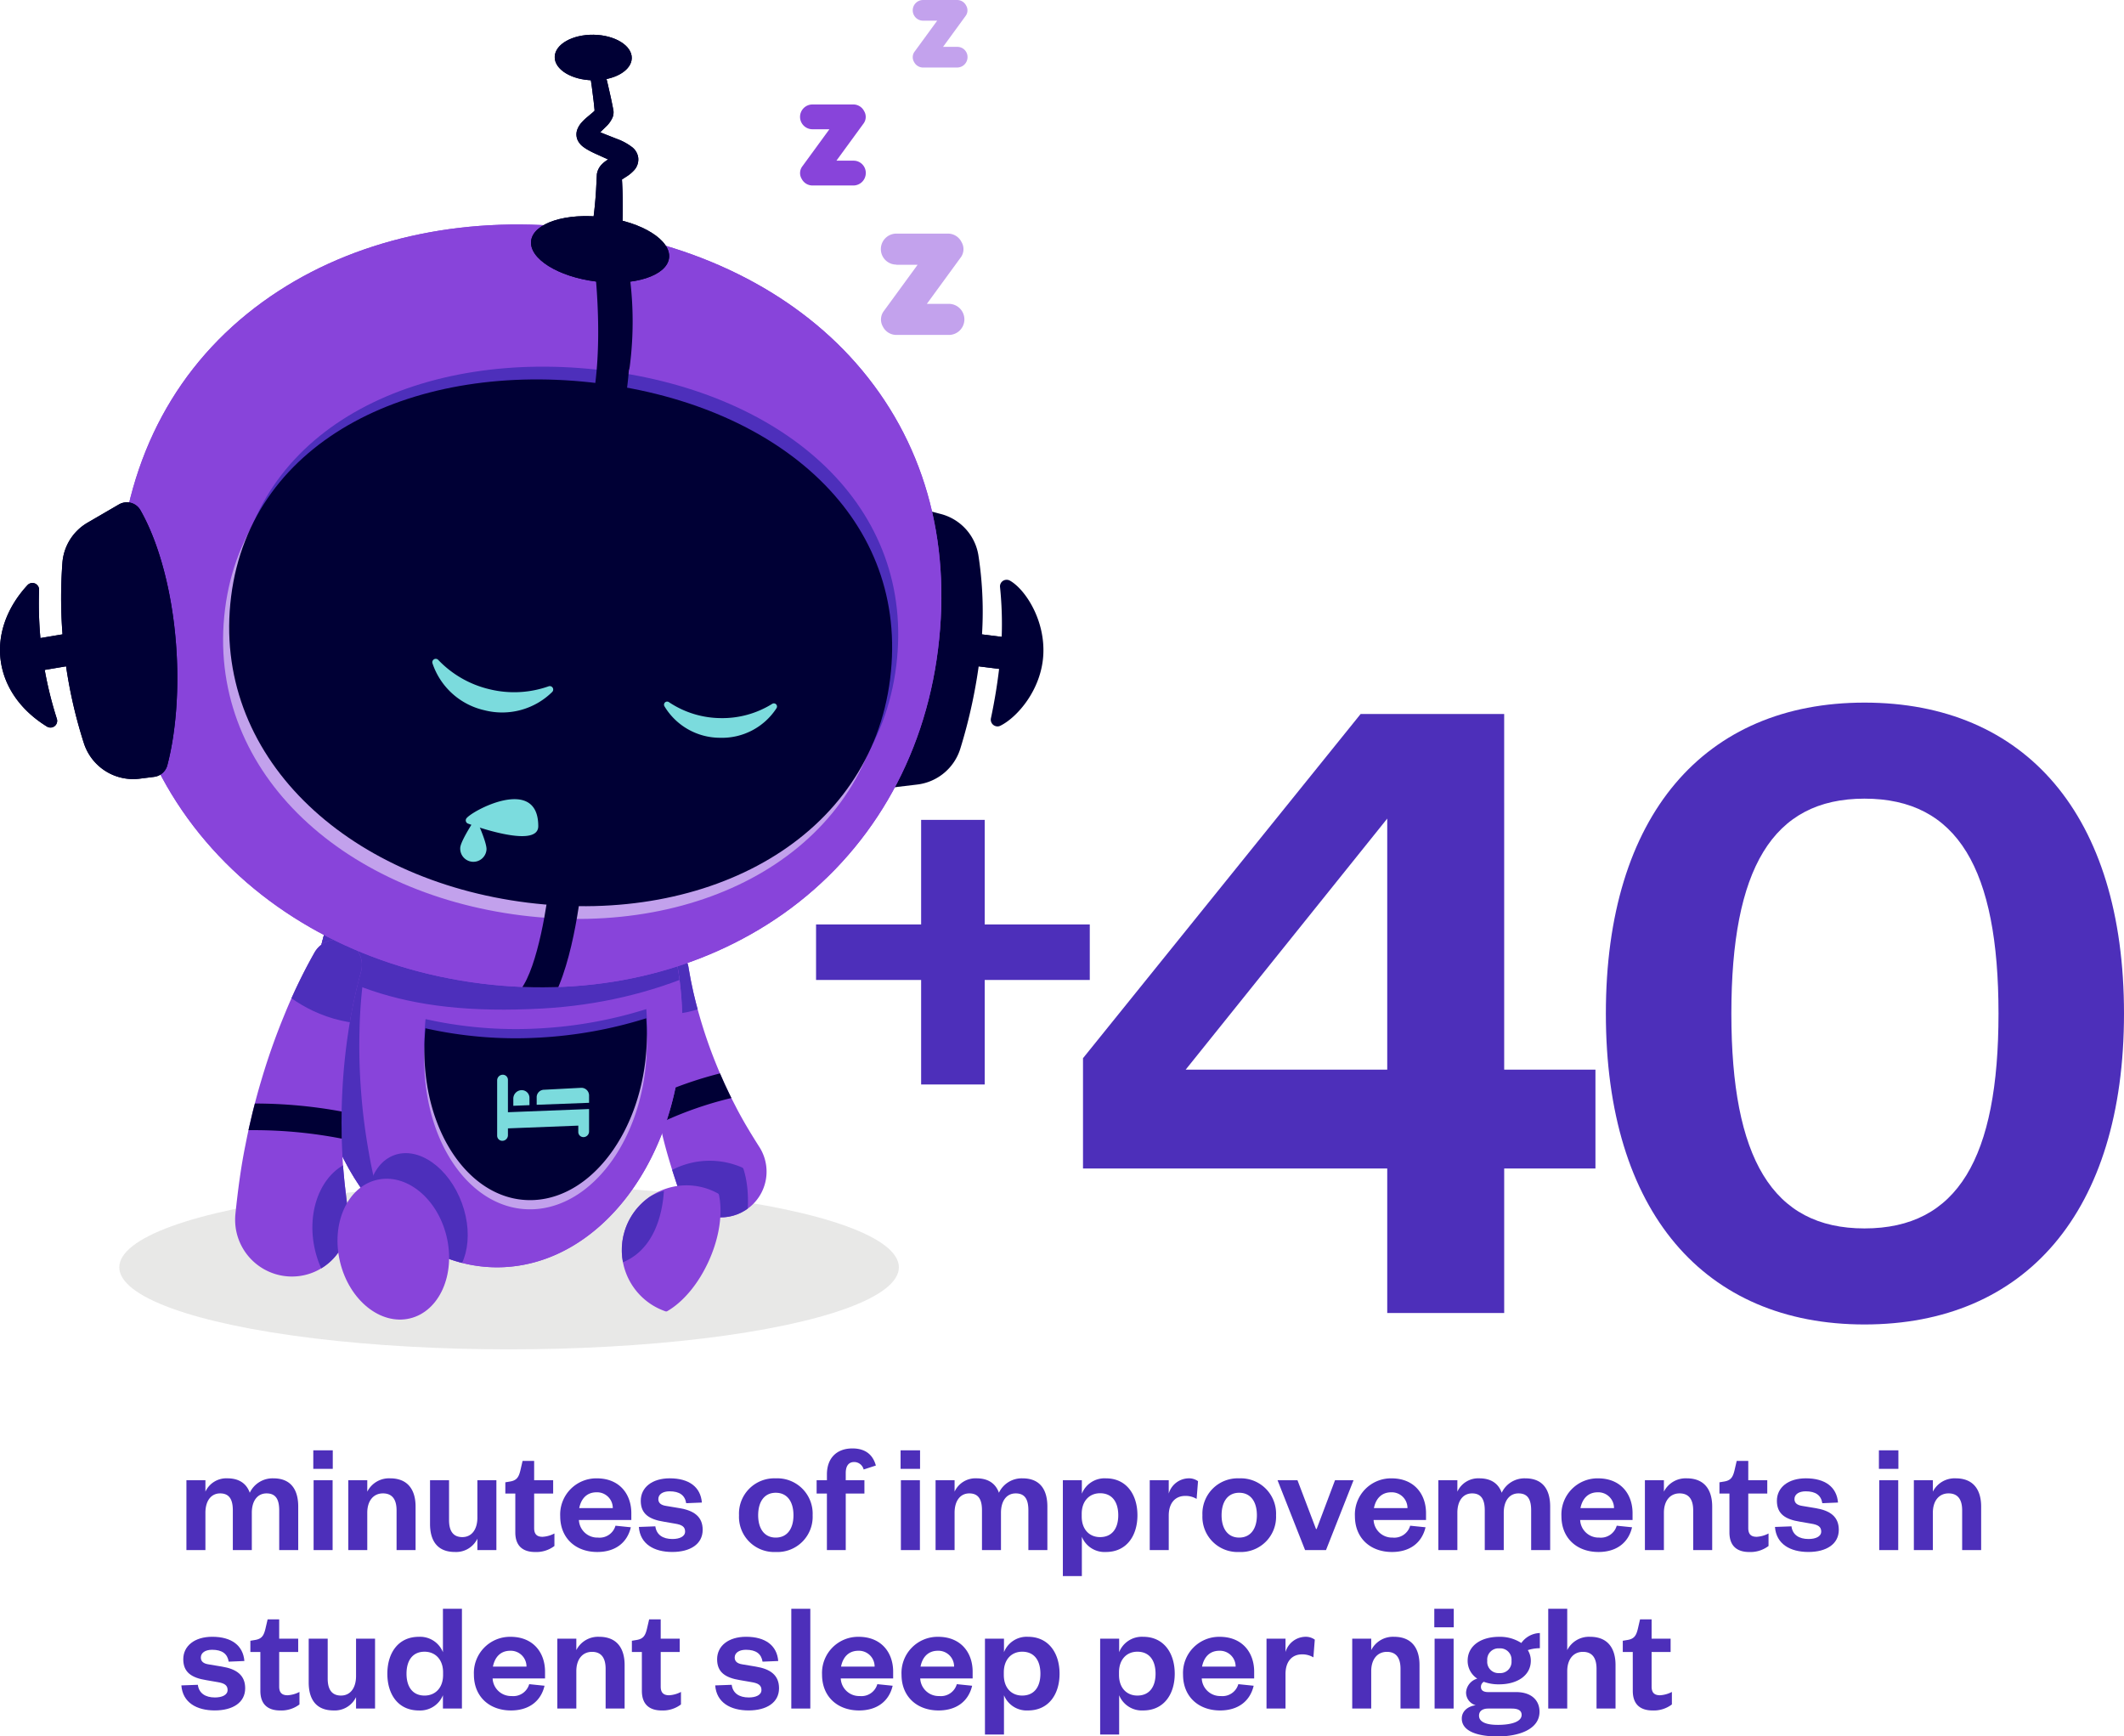 <svg xmlns="http://www.w3.org/2000/svg" xmlns:xlink="http://www.w3.org/1999/xlink" width="455.15" height="372.038" viewBox="0 0 455.15 372.038"><defs><clipPath id="a"><path d="M2220.7-629.3a85.827,85.827,0,0,0,2.292,10.078,101.894,101.894,0,0,0,3.389,9.905,101.8,101.8,0,0,0,4.309,9.41c1.548,3.055,3.324,5.964,5.126,8.8l.037.062a9.794,9.794,0,0,1-3.028,13.521,9.8,9.8,0,0,1-13.521-3.027,10.272,10.272,0,0,1-1.015-2.13c-1.282-3.825-2.47-7.642-3.362-11.518a116.817,116.817,0,0,1-2.2-11.634,115.176,115.176,0,0,1-1.022-11.673,93.153,93.153,0,0,1,.261-11.846,4.374,4.374,0,0,1,4.745-3.967,4.376,4.376,0,0,1,3.929,3.67Z" transform="translate(-2211.634 633.334)" fill="none"/></clipPath><clipPath id="b"><ellipse cx="39.661" cy="52.603" rx="39.661" ry="52.603" fill="none"/></clipPath><clipPath id="d"><path d="M2207.338-626.8a106.827,106.827,0,0,0-2.617,12.57,126.685,126.685,0,0,0-1.279,12.944,125.7,125.7,0,0,0,.009,12.859c.17,4.249.68,8.457,1.248,12.6l.01.088a12.175,12.175,0,0,1-10.4,13.716,12.175,12.175,0,0,1-13.716-10.4,12.729,12.729,0,0,1-.045-2.931c.523-4.982,1.155-9.911,2.145-14.749a144.819,144.819,0,0,1,3.528-14.276,141.854,141.854,0,0,1,4.872-13.719,114.632,114.632,0,0,1,6.409-13.252,5.431,5.431,0,0,1,7.409-2.031,5.429,5.429,0,0,1,2.546,6.173Z" transform="translate(-2180.482 634.107)" fill="none"/></clipPath><clipPath id="e"><path d="M2172.286-619.029c-2.931,23.471,3.53,45.847,18.217,63,14.237,16.639,35.192,27.432,59.017,30.405s46.79-2.334,64.682-14.96c18.444-13.02,30.219-33.119,33.15-56.593,2.962-23.726-3.132-44.959-17.615-61.417-13.707-15.566-34.446-25.794-58.383-28.782-24.153-3.016-47.33,1.717-65.248,13.328C2186.915-661.617,2175.228-642.6,2172.286-619.029Z" transform="translate(-2171.595 688.258)" fill="none"/></clipPath><clipPath id="g"><path d="M2230.364-613.758a.45.45,0,0,1,.227.3c.809,3.808.172,8.887-2.1,13.99s-5.607,8.98-8.977,10.932a.45.45,0,0,1-.376.037,14.082,14.082,0,0,1-2.71-1.27,13.893,13.893,0,0,1-6.029-15.985,13.875,13.875,0,0,1,18.88-8.544C2229.653-614.131,2230.013-613.95,2230.364-613.758Z" transform="translate(-2209.767 615.495)" fill="none"/></clipPath></defs><g transform="translate(-200.288 -2609.39)"><g transform="translate(225.849 2863.336)" opacity="0.7"><ellipse cx="83.528" cy="17.58" rx="83.528" ry="17.58" fill="#dededd"/></g><g transform="translate(375.157 2759.928)"><path d="M2247-643.171h13.625v22.4h22.515v11.894h-22.515v22.4H2247v-22.4h-22.516v-11.894H2247Z" transform="translate(-2224.481 668.297)" fill="#4d2fba"/><path d="M2334.955-575h19.555v21.185h-19.555v30.966h-25.061v-30.966H2244.7v-23.632l59.491-73.744h30.761Zm-68.249,0h43.188v-53.783Z" transform="translate(-2187.493 653.634)" fill="#4d2fba"/><path d="M2339.717-518.815c-34.226,0-55.414-24.043-55.414-66.62s21.188-66.617,55.414-66.617c34.429,0,55.617,24.04,55.617,66.617S2374.146-518.815,2339.717-518.815Zm0-112.66c-19.762,0-28.521,15.074-28.521,46.04s8.758,46.043,28.521,46.043c19.963,0,28.725-15.077,28.725-46.043S2359.68-631.475,2339.717-631.475Z" transform="translate(-2115.053 652.052)" fill="#4d2fba"/></g><g transform="translate(239.151 2919.723)"><path d="M2195.424-593.306c4.036,0,5.327,2.784,5.327,6.04v9.331h-4.074v-8.516c0-2.306-.713-3.63-2.713-3.63-1.969,0-3.157,1.63-3.157,4.139v8.007h-4.069v-8.516c0-2.306-.748-3.63-2.716-3.63s-3.158,1.63-3.158,4.139v8.007h-4.071V-592.9h4.071v2.444a4.925,4.925,0,0,1,4.716-2.852c2.649,0,4.143,1.256,4.787,3.09A5.4,5.4,0,0,1,2195.424-593.306Z" transform="translate(-2175.707 599.717)" fill="#4d2fba"/><path d="M2186.4-595.428h4.172v3.969H2186.4Zm4.139,6.411v14.964h-4.072v-14.964Z" transform="translate(-2158.127 595.835)" fill="#4d2fba"/><path d="M2193.123-577.935h-4.071V-592.9h4.071v2.444a5.215,5.215,0,0,1,4.889-2.852c4,0,5.461,2.716,5.461,6.04v9.331H2199.4v-8.516c0-2.306-.914-3.63-2.917-3.63-2.071,0-3.361,1.63-3.361,4.139Z" transform="translate(-2153.282 599.717)" fill="#4d2fba"/><path d="M2205.39-593.162h4.074V-578.2h-4.074v-2.442a5.053,5.053,0,0,1-4.818,2.849c-3.969,0-5.328-2.679-5.328-6.006v-9.365h4.075v8.553c0,2.272.845,3.63,2.846,3.63s3.226-1.63,3.226-4.173Z" transform="translate(-2141.956 599.98)" fill="#4d2fba"/><path d="M2203.086-587.634h-2.139v-2.41l1.018-.17c1.458-.238,1.868-.985,2.207-2.374l.472-2.037h2.479v4.139h4.072v2.852h-4.072v7.4c0,1.29.577,1.867,1.8,1.867a6.263,6.263,0,0,0,2.543-.713v2.679a6.4,6.4,0,0,1-4.14,1.29c-2.305,0-4.241-1.016-4.241-4.207Z" transform="translate(-2131.523 597.304)" fill="#4d2fba"/><path d="M2220.237-582.821c-.778,3.327-3.355,5.294-7.192,5.294-4.614,0-7.942-2.951-7.942-7.667a7.745,7.745,0,0,1,7.84-8.111c4.885,0,7.4,3.4,7.4,7.466v1.46H2209.11a3.957,3.957,0,0,0,4.072,3.766,3.534,3.534,0,0,0,3.766-2.546Zm-3.867-4.105a3.37,3.37,0,0,0-3.46-3.392c-2.24,0-3.358,1.528-3.732,3.392Z" transform="translate(-2123.919 599.717)" fill="#4d2fba"/><path d="M2214.593-583.022c.238,1.8,1.593,2.713,3.664,2.713,1.491,0,2.713-.509,2.713-1.6,0-1.019-.679-1.46-2.173-1.695l-2.374-.41c-3.192-.506-4.954-1.695-4.954-4.479,0-2.849,2.41-4.818,6.207-4.818,4.143,0,6.618,1.867,6.889,5.192l-3.361.139c-.269-1.7-1.421-2.546-3.56-2.546-1.459,0-2.411.645-2.411,1.664,0,.812.543,1.287,1.627,1.457l2.852.475c3.154.51,5.024,1.833,5.024,4.649,0,3.056-2.648,4.75-6.516,4.75-3.9,0-6.889-1.695-7.16-5.361Z" transform="translate(-2113.023 599.717)" fill="#4d2fba"/><path d="M2226.517-577.527a7.534,7.534,0,0,1-7.87-7.871,7.563,7.563,0,0,1,7.87-7.908,7.573,7.573,0,0,1,7.907,7.908A7.544,7.544,0,0,1,2226.517-577.527Zm0-3.087c2.51,0,3.8-1.969,3.8-4.784,0-2.852-1.291-4.818-3.8-4.818-2.475,0-3.766,1.966-3.766,4.818C2222.751-582.583,2224.042-580.614,2226.517-580.614Z" transform="translate(-2099.148 599.717)" fill="#4d2fba"/><path d="M2224.525-585.9v-2.852h2.207v-1.253c0-3.5,2.105-5.565,5.461-5.565,2.716,0,4.379,1.287,5.024,3.664l-2.615.849a2.1,2.1,0,0,0-2.037-1.6c-1.253,0-1.8.951-1.8,2.343v1.559h4v2.852h-4v12.112h-4.038V-585.9Z" transform="translate(-2088.394 595.572)" fill="#4d2fba"/><path d="M2230.885-595.428h4.17v3.969h-4.17Zm4.139,6.411v14.964h-4.074v-14.964Z" transform="translate(-2076.76 595.835)" fill="#4d2fba"/><path d="M2252.165-593.306c4.037,0,5.327,2.784,5.327,6.04v9.331h-4.071v-8.516c0-2.306-.713-3.63-2.713-3.63-1.972,0-3.158,1.63-3.158,4.139v8.007h-4.071v-8.516c0-2.306-.748-3.63-2.716-3.63s-3.155,1.63-3.155,4.139v8.007h-4.074V-592.9h4.074v2.444a4.92,4.92,0,0,1,4.717-2.852c2.645,0,4.139,1.256,4.784,3.09A5.4,5.4,0,0,1,2252.165-593.306Z" transform="translate(-2071.914 599.717)" fill="#4d2fba"/><path d="M2247.246-572.37h-4.071V-592.9h4.071v2.886a5.226,5.226,0,0,1,5.16-3.293c4.408,0,6.75,3.5,6.75,7.908s-2.342,7.871-6.75,7.871a5.245,5.245,0,0,1-5.16-3.257Zm-.031-12.757c0,2.747,1.627,4.411,3.932,4.411,2.581,0,3.9-1.867,3.9-4.682,0-2.852-1.323-4.716-3.9-4.716-2.306,0-3.932,1.695-3.932,4.411Z" transform="translate(-2054.279 599.717)" fill="#4d2fba"/><path d="M2259.8-588.9a4.571,4.571,0,0,0-2.447-.642c-2.1,0-3.527,1.491-3.527,4.207v7.4h-4.071V-592.9h4.071v2.852a4.533,4.533,0,0,1,4.175-3.259,3.306,3.306,0,0,1,2.1.611Z" transform="translate(-2042.241 599.717)" fill="#4d2fba"/><path d="M2261.617-577.527a7.534,7.534,0,0,1-7.871-7.871,7.564,7.564,0,0,1,7.871-7.908,7.571,7.571,0,0,1,7.906,7.908A7.542,7.542,0,0,1,2261.617-577.527Zm0-3.087c2.511,0,3.8-1.969,3.8-4.784,0-2.852-1.291-4.818-3.8-4.818-2.476,0-3.766,1.966-3.766,4.818C2257.851-582.583,2259.141-580.614,2261.617-580.614Z" transform="translate(-2034.942 599.717)" fill="#4d2fba"/><path d="M2265.339-578.2l-5.9-14.964h4.272l3.971,10.451h.136l3.936-10.451h3.969l-5.9,14.964Z" transform="translate(-2024.538 599.98)" fill="#4d2fba"/><path d="M2280.429-582.821c-.781,3.327-3.358,5.294-7.191,5.294-4.615,0-7.942-2.951-7.942-7.667a7.743,7.743,0,0,1,7.838-8.111c4.886,0,7.4,3.4,7.4,7.466v1.46H2269.3a3.959,3.959,0,0,0,4.071,3.766,3.534,3.534,0,0,0,3.766-2.546Zm-3.87-4.105a3.37,3.37,0,0,0-3.457-3.392c-2.241,0-3.362,1.528-3.735,3.392Z" transform="translate(-2013.815 599.717)" fill="#4d2fba"/><path d="M2290.247-593.306c4.037,0,5.328,2.784,5.328,6.04v9.331H2291.5v-8.516c0-2.306-.712-3.63-2.713-3.63-1.972,0-3.159,1.63-3.159,4.139v8.007h-4.069v-8.516c0-2.306-.746-3.63-2.716-3.63s-3.155,1.63-3.155,4.139v8.007h-4.074V-592.9h4.074v2.444a4.921,4.921,0,0,1,4.717-2.852c2.645,0,4.141,1.256,4.784,3.09A5.393,5.393,0,0,1,2290.247-593.306Z" transform="translate(-2002.253 599.717)" fill="#4d2fba"/><path d="M2296.072-582.821c-.778,3.327-3.355,5.294-7.192,5.294-4.615,0-7.942-2.951-7.942-7.667a7.745,7.745,0,0,1,7.84-8.111c4.886,0,7.4,3.4,7.4,7.466v1.46h-11.229a3.956,3.956,0,0,0,4.071,3.766,3.534,3.534,0,0,0,3.766-2.546Zm-3.868-4.105a3.371,3.371,0,0,0-3.46-3.392c-2.24,0-3.358,1.528-3.732,3.392Z" transform="translate(-1985.202 599.717)" fill="#4d2fba"/><path d="M2291.331-577.935h-4.071V-592.9h4.071v2.444a5.215,5.215,0,0,1,4.889-2.852c4,0,5.46,2.716,5.46,6.04v9.331h-4.071v-8.516c0-2.306-.914-3.63-2.917-3.63-2.071,0-3.361,1.63-3.361,4.139Z" transform="translate(-1973.638 599.717)" fill="#4d2fba"/><path d="M2295.045-587.634h-2.139v-2.41l1.019-.17c1.456-.238,1.866-.985,2.206-2.374l.472-2.037h2.479v4.139h4.072v2.852h-4.072v7.4c0,1.29.577,1.867,1.8,1.867a6.265,6.265,0,0,0,2.543-.713v2.679a6.4,6.4,0,0,1-4.14,1.29c-2.305,0-4.24-1.016-4.24-4.207Z" transform="translate(-1963.31 597.304)" fill="#4d2fba"/><path d="M2300.644-583.022c.237,1.8,1.6,2.713,3.663,2.713,1.495,0,2.714-.509,2.714-1.6,0-1.019-.676-1.46-2.171-1.695l-2.373-.41c-3.192-.506-4.954-1.695-4.954-4.479,0-2.849,2.407-4.818,6.207-4.818,4.139,0,6.618,1.867,6.889,5.192l-3.362.139c-.268-1.7-1.423-2.546-3.562-2.546-1.456,0-2.408.645-2.408,1.664,0,.812.541,1.287,1.627,1.457l2.852.475c3.155.51,5.022,1.833,5.022,4.649,0,3.056-2.646,4.75-6.513,4.75-3.9,0-6.889-1.695-7.164-5.361Z" transform="translate(-1955.617 599.717)" fill="#4d2fba"/><path d="M2304.984-595.428h4.174v3.969h-4.174Zm4.14,6.411v14.964h-4.072v-14.964Z" transform="translate(-1941.216 595.835)" fill="#4d2fba"/><path d="M2311.7-577.935h-4.071V-592.9h4.071v2.444a5.215,5.215,0,0,1,4.889-2.852c4,0,5.46,2.716,5.46,6.04v9.331h-4.071v-8.516c0-2.306-.914-3.63-2.917-3.63-2.071,0-3.361,1.63-3.361,4.139Z" transform="translate(-1936.372 599.717)" fill="#4d2fba"/><path d="M2179.94-571.022c.238,1.8,1.6,2.713,3.664,2.713,1.492,0,2.713-.509,2.713-1.6,0-1.018-.675-1.46-2.17-1.695l-2.374-.41c-3.191-.506-4.954-1.695-4.954-4.479,0-2.849,2.408-4.818,6.207-4.818,4.139,0,6.617,1.867,6.889,5.192l-3.361.139c-.272-1.7-1.424-2.546-3.562-2.546-1.458,0-2.407.645-2.407,1.664,0,.812.54,1.287,1.627,1.457l2.852.475c3.155.509,5.022,1.833,5.022,4.648,0,3.056-2.645,4.75-6.516,4.75-3.9,0-6.886-1.695-7.16-5.362Z" transform="translate(-2176.409 621.668)" fill="#4d2fba"/><path d="M2183.776-575.634h-2.139v-2.411l1.016-.17c1.459-.238,1.867-.985,2.206-2.374l.476-2.037h2.476v4.139h4.074v2.852h-4.074v7.4c0,1.29.576,1.867,1.8,1.867a6.282,6.282,0,0,0,2.546-.713v2.679a6.4,6.4,0,0,1-4.138,1.29c-2.31,0-4.241-1.016-4.241-4.207Z" transform="translate(-2166.848 619.255)" fill="#4d2fba"/><path d="M2196.2-581.162h4.072V-566.2H2196.2v-2.442a5.057,5.057,0,0,1-4.818,2.849c-3.972,0-5.328-2.679-5.328-6.006v-9.365h4.071v8.553c0,2.272.849,3.63,2.85,3.63s3.225-1.63,3.225-4.173Z" transform="translate(-2158.766 621.931)" fill="#4d2fba"/><path d="M2203.922-564.9a5.28,5.28,0,0,1-5.16,3.257c-4.445,0-6.751-3.46-6.751-7.871s2.306-7.908,6.751-7.908a5.261,5.261,0,0,1,5.16,3.293v-9.3h4.071v21.375h-4.071Zm.031-4.92c0-2.716-1.66-4.411-3.968-4.411-2.544,0-3.868,1.864-3.868,4.716,0,2.815,1.324,4.682,3.868,4.682,2.308,0,3.968-1.663,3.968-4.411Z" transform="translate(-2147.869 617.786)" fill="#4d2fba"/><path d="M2213.7-570.821c-.778,3.327-3.358,5.294-7.192,5.294-4.615,0-7.941-2.951-7.941-7.667a7.745,7.745,0,0,1,7.84-8.111c4.886,0,7.4,3.4,7.4,7.466v1.46h-11.232a3.962,3.962,0,0,0,4.075,3.766,3.533,3.533,0,0,0,3.765-2.546Zm-3.867-4.105a3.371,3.371,0,0,0-3.461-3.392c-2.24,0-3.358,1.528-3.731,3.392Z" transform="translate(-2135.875 621.668)" fill="#4d2fba"/><path d="M2208.957-565.935h-4.071V-580.9h4.071v2.445a5.215,5.215,0,0,1,4.89-2.852c4,0,5.459,2.716,5.459,6.04v9.331h-4.071v-8.516c0-2.306-.915-3.63-2.917-3.63-2.071,0-3.361,1.63-3.361,4.139Z" transform="translate(-2124.319 621.668)" fill="#4d2fba"/><path d="M2212.671-575.634h-2.139v-2.411l1.019-.17c1.456-.238,1.867-.985,2.207-2.374l.475-2.037h2.476v4.139h4.071v2.852h-4.071v7.4c0,1.29.577,1.867,1.8,1.867a6.268,6.268,0,0,0,2.543-.713v2.679a6.393,6.393,0,0,1-4.138,1.29c-2.307,0-4.241-1.016-4.241-4.207Z" transform="translate(-2113.99 619.255)" fill="#4d2fba"/><path d="M2220.375-571.022c.238,1.8,1.593,2.713,3.664,2.713,1.491,0,2.713-.509,2.713-1.6,0-1.018-.678-1.46-2.173-1.695l-2.374-.41c-3.191-.506-4.954-1.695-4.954-4.479,0-2.849,2.41-4.818,6.21-4.818,4.14,0,6.615,1.867,6.886,5.192l-3.358.139c-.271-1.7-1.423-2.546-3.562-2.546-1.459,0-2.41.645-2.41,1.664,0,.812.543,1.287,1.63,1.457l2.849.475c3.158.509,5.024,1.833,5.024,4.648,0,3.056-2.649,4.75-6.516,4.75-3.9,0-6.889-1.695-7.161-5.362Z" transform="translate(-2102.444 621.668)" fill="#4d2fba"/><path d="M2226.682-583.428v21.375h-4.074v-21.375Z" transform="translate(-2091.903 617.786)" fill="#4d2fba"/><path d="M2240.067-570.821c-.777,3.327-3.355,5.294-7.191,5.294-4.615,0-7.939-2.951-7.939-7.667a7.742,7.742,0,0,1,7.837-8.111c4.889,0,7.4,3.4,7.4,7.466v1.46h-11.229a3.957,3.957,0,0,0,4.072,3.766,3.534,3.534,0,0,0,3.766-2.546Zm-3.867-4.105a3.371,3.371,0,0,0-3.46-3.392c-2.24,0-3.358,1.528-3.732,3.392Z" transform="translate(-2087.643 621.668)" fill="#4d2fba"/><path d="M2246.088-570.821c-.781,3.327-3.358,5.294-7.191,5.294-4.615,0-7.942-2.951-7.942-7.667a7.745,7.745,0,0,1,7.84-8.111c4.885,0,7.4,3.4,7.4,7.466v1.46h-11.231a3.959,3.959,0,0,0,4.074,3.766,3.533,3.533,0,0,0,3.765-2.546Zm-3.867-4.105a3.371,3.371,0,0,0-3.46-3.392c-2.24,0-3.361,1.528-3.732,3.392Z" transform="translate(-2076.632 621.668)" fill="#4d2fba"/><path d="M2241.35-560.37h-4.075V-580.9h4.075v2.886a5.225,5.225,0,0,1,5.158-3.293c4.41,0,6.753,3.5,6.753,7.908s-2.343,7.871-6.753,7.871a5.244,5.244,0,0,1-5.158-3.256Zm-.035-12.757c0,2.747,1.627,4.411,3.936,4.411,2.581,0,3.906-1.867,3.906-4.682,0-2.852-1.324-4.716-3.906-4.716-2.309,0-3.936,1.695-3.936,4.411Z" transform="translate(-2065.072 621.668)" fill="#4d2fba"/><path d="M2250.071-560.37H2246V-580.9h4.071v2.886a5.229,5.229,0,0,1,5.16-3.293c4.408,0,6.75,3.5,6.75,7.908s-2.342,7.871-6.75,7.871a5.248,5.248,0,0,1-5.16-3.256Zm-.031-12.757c0,2.747,1.627,4.411,3.933,4.411,2.58,0,3.9-1.867,3.9-4.682,0-2.852-1.324-4.716-3.9-4.716-2.307,0-3.933,1.695-3.933,4.411Z" transform="translate(-2049.112 621.668)" fill="#4d2fba"/><path d="M2267.412-570.821c-.778,3.327-3.358,5.294-7.192,5.294-4.614,0-7.941-2.951-7.941-7.667a7.745,7.745,0,0,1,7.84-8.111c4.883,0,7.4,3.4,7.4,7.466v1.46h-11.232a3.961,3.961,0,0,0,4.074,3.766,3.534,3.534,0,0,0,3.766-2.546Zm-3.867-4.105a3.371,3.371,0,0,0-3.46-3.392c-2.241,0-3.359,1.528-3.732,3.392Z" transform="translate(-2037.628 621.668)" fill="#4d2fba"/><path d="M2268.644-576.9a4.556,4.556,0,0,0-2.445-.642c-2.1,0-3.528,1.491-3.528,4.207v7.4H2258.6V-580.9h4.071v2.852a4.531,4.531,0,0,1,4.175-3.259,3.3,3.3,0,0,1,2.1.611Z" transform="translate(-2026.063 621.668)" fill="#4d2fba"/><path d="M2269.163-565.935h-4.071V-580.9h4.071v2.445a5.216,5.216,0,0,1,4.889-2.852c4,0,5.46,2.716,5.46,6.04v9.331h-4.072v-8.516c0-2.306-.914-3.63-2.917-3.63-2.071,0-3.361,1.63-3.361,4.139Z" transform="translate(-2014.188 621.668)" fill="#4d2fba"/><path d="M2271.308-583.428h4.17v3.969h-4.17Zm4.139,6.411v14.964h-4.074v-14.964Z" transform="translate(-2002.817 617.786)" fill="#4d2fba"/><path d="M2281.4-570.6a9.11,9.11,0,0,1-3.293-.54,1.25,1.25,0,0,0-.61,1.084c0,.679.441,1.12,1.561,1.12h5.972c3.325,0,5.02,1.8,5.02,4.207,0,3.735-4.343,5.294-8.988,5.294-4.143,0-7.67-1.05-7.67-3.834,0-1.528,1.22-2.614,2.985-2.852a2.824,2.824,0,0,1-2.068-2.747,3.271,3.271,0,0,1,2.407-2.951,4.527,4.527,0,0,1-2.068-3.836c0-3.189,2.815-5.124,6.753-5.124a8.41,8.41,0,0,1,4.748,1.324,5.05,5.05,0,0,1,3.972-2.136v3.256a8.357,8.357,0,0,0-2.58.408,4.248,4.248,0,0,1,.644,2.272C2288.184-572.534,2285.332-570.6,2281.4-570.6Zm-.339,8.689c2.982,0,5.155-.679,5.155-2.139,0-.984-.812-1.358-2.173-1.358h-4.985c-1.086,0-1.969.441-1.969,1.528C2277.088-562.524,2278.649-561.913,2281.061-561.913Zm.37-16.39a2.408,2.408,0,0,0-2.58,2.645,2.408,2.408,0,0,0,2.58,2.648,2.416,2.416,0,0,0,2.612-2.648A2.416,2.416,0,0,0,2281.431-578.3Z" transform="translate(-1999.01 621.143)" fill="#4d2fba"/><path d="M2284.009-562.053h-4.071v-21.375h4.071v8.855a5.216,5.216,0,0,1,4.887-2.852c4.005,0,5.463,2.716,5.463,6.04v9.331h-4.071v-8.516c0-2.306-.916-3.63-2.92-3.63-2.067,0-3.358,1.63-3.358,4.139Z" transform="translate(-1987.031 617.786)" fill="#4d2fba"/><path d="M2287.724-575.634h-2.139v-2.411l1.016-.17c1.46-.238,1.87-.985,2.21-2.374l.473-2.037h2.478v4.139h4.072v2.852h-4.072v7.4c0,1.29.577,1.867,1.8,1.867a6.281,6.281,0,0,0,2.546-.713v2.679a6.4,6.4,0,0,1-4.138,1.29c-2.309,0-4.241-1.016-4.241-4.207Z" transform="translate(-1976.704 619.255)" fill="#4d2fba"/></g><g transform="translate(338.808 2812.885)"><path d="M2211.97-629.35a93.152,93.152,0,0,0-.261,11.846,115.172,115.172,0,0,0,1.022,11.673,116.83,116.83,0,0,0,2.2,11.634c.892,3.876,2.08,7.693,3.362,11.518a9.8,9.8,0,0,0,12.406,6.173,9.8,9.8,0,0,0,6.174-12.406,9.79,9.79,0,0,0-.985-2.088l-.068-.1c-1.8-2.84-3.579-5.749-5.126-8.8a101.781,101.781,0,0,1-4.309-9.41,101.88,101.88,0,0,1-3.389-9.905A85.833,85.833,0,0,1,2220.7-629.3l-.054-.342a4.374,4.374,0,0,0-5-3.635A4.374,4.374,0,0,0,2211.97-629.35Z" transform="translate(-2211.634 633.334)" fill="#8844da"/></g><g transform="translate(338.808 2812.885)"><g clip-path="url(#a)"><g transform="translate(-7.119 1.817)"><path d="M2209.117-623.222s17.512,10.047,32.878-9.469l-29.242.17Z" transform="translate(-2209.117 632.692)" fill="#4d2fbb"/></g><g transform="translate(-1.701 25.642)"><path d="M2213.714-611.836l-2.682-5.025a83.185,83.185,0,0,1,21.185-7.41l1.058,5.6A78.517,78.517,0,0,0,2213.714-611.836Z" transform="translate(-2211.032 624.271)" fill="#000035"/></g><g transform="translate(-3.883 45.191)"><path d="M2223.644-582.962a.574.574,0,0,0,.464-.091c3.98-2.849,7.693-8.1,9.913-14.757s2.405-13.082.931-17.75a.56.56,0,0,0-.317-.351,17.813,17.813,0,0,0-3.591-1.118,17.459,17.459,0,0,0-19.139,9.721,17.436,17.436,0,0,0,10.279,23.927Q2222.909-583.139,2223.644-582.962Z" transform="translate(-2210.261 617.361)" fill="#4d2fbb"/></g></g></g><g transform="translate(267.163 2775.707)"><path d="M2186.31-593.871c0,1,.02,2.012.079,2.985a65.948,65.948,0,0,0,4.184,20.73c.08.2.162.4.244.589,6.578,16.811,19.854,28.3,35.144,28.3,21.908,0,39.671-23.55,39.671-52.6s-17.764-52.6-39.671-52.6c-17.034,0-31.532,14.231-37.135,34.211A66.664,66.664,0,0,0,2186.31-593.871Z" transform="translate(-2186.31 646.475)" fill="#8844da"/></g><g transform="translate(291.241 2825.594)"><path d="M2218.364-589.9c13.164-.693,23.969-16.364,24.134-35,.013-1.338-.032-2.648-.136-3.938a92.885,92.885,0,0,1-23.05,4.142,88.47,88.47,0,0,1-24.249-2c-.149,1.415-.226,2.846-.24,4.3-.164,18.636,10.377,33.187,23.542,32.494" transform="translate(-2194.821 628.842)" fill="#4d2fbb"/></g><g transform="translate(291.207 2829.532)"><path d="M2218.351-588.511c13.165-.693,23.97-16.364,24.134-35,.012-1.339-.031-2.648-.135-3.938a93.026,93.026,0,0,1-23.05,4.142,88.339,88.339,0,0,1-24.25-2c-.15,1.417-.227,2.846-.241,4.3-.164,18.636,10.378,33.184,23.541,32.494" transform="translate(-2194.808 627.45)" fill="#c2a1ec"/></g><g transform="translate(291.224 2827.563)"><path d="M2218.358-589.207c13.165-.693,23.969-16.364,24.134-35,.011-1.338-.031-2.648-.137-3.938A93,93,0,0,1,2219.306-624a88.468,88.468,0,0,1-24.25-2c-.15,1.414-.226,2.843-.24,4.3-.164,18.636,10.377,33.186,23.542,32.493" transform="translate(-2194.814 628.146)" fill="#000035"/></g><g transform="translate(267.158 2775.707)"><g clip-path="url(#b)"><g transform="translate(-29.781 -112.623)"><path d="M2175.782-606.538c0,23.553,7.772,44.866,21.9,60a71.329,71.329,0,0,0,52.74,22.761,71.333,71.333,0,0,0,52.74-22.761c14.117-15.139,21.9-36.451,21.9-60,0-23.808-7.342-44.034-21.228-58.505-13.139-13.693-31.625-21.239-52.035-21.239-20.6,0-39.559,7.537-53.388,21.219C2183.6-650.419,2175.782-630.184,2175.782-606.538Z" transform="translate(-2175.782 686.282)" fill="#4d2fbb"/></g></g></g><g transform="translate(267.163 2775.707)"><path d="M2186.31-593.871c0,1,.02,2.012.079,2.985a65.948,65.948,0,0,0,4.184,20.73c.08.2.162.4.244.589,6.578,16.811,19.854,28.3,35.144,28.3,21.908,0,39.671-23.55,39.671-52.6s-17.764-52.6-39.671-52.6c-17.034,0-31.532,14.231-37.135,34.211A66.664,66.664,0,0,0,2186.31-593.871Z" transform="translate(-2186.31 646.475)" fill="#8844da"/></g><g transform="translate(291.241 2825.594)"><path d="M2218.364-589.9c13.164-.693,23.969-16.364,24.134-35,.013-1.338-.032-2.648-.136-3.938a92.885,92.885,0,0,1-23.05,4.142,88.47,88.47,0,0,1-24.249-2c-.149,1.415-.226,2.846-.24,4.3-.164,18.636,10.377,33.187,23.542,32.494" transform="translate(-2194.821 628.842)" fill="#4d2fbb"/></g><g transform="translate(291.207 2829.532)"><path d="M2218.351-588.511c13.165-.693,23.97-16.364,24.134-35,.012-1.339-.031-2.648-.135-3.938a93.026,93.026,0,0,1-23.05,4.142,88.339,88.339,0,0,1-24.25-2c-.15,1.417-.227,2.846-.241,4.3-.164,18.636,10.378,33.184,23.541,32.494" transform="translate(-2194.808 627.45)" fill="#c2a1ec"/></g><g transform="translate(291.224 2827.563)"><path d="M2218.358-589.207c13.165-.693,23.969-16.364,24.134-35,.011-1.338-.031-2.648-.137-3.938A93,93,0,0,1,2219.306-624a88.468,88.468,0,0,1-24.25-2c-.15,1.414-.226,2.843-.24,4.3-.164,18.636,10.377,33.186,23.542,32.493" transform="translate(-2194.814 628.146)" fill="#000035"/></g><g transform="translate(267.158 2775.707)"><g clip-path="url(#b)"><g transform="translate(-42.619 -112.761)"><path d="M2171.385-601.568c1.314,23.514,11.589,44.286,28.949,58.477,16.834,13.765,32.355,20.99,62.923,19.281,23.746-1.327,45.188-10.618,60.381-26.17,15.663-16.039,23.571-37.827,22.255-61.34-1.331-23.774-11.042-43.488-28.08-57.031-16.126-12.811-38.155-19.137-62.014-17.8-24.08,1.347-45.824,10.109-61.227,24.674C2178.079-645.893,2170.064-625.178,2171.385-601.568Z" transform="translate(-2171.244 686.331)" fill="#4d2fbb"/></g><g transform="translate(8.117 77.715)"><ellipse cx="10.094" cy="14.632" rx="10.094" ry="14.632" transform="matrix(0.939, -0.344, 0.344, 0.939, 0, 6.943)" fill="#4d2fbb"/></g><g transform="translate(-8.996 35.291)"><path d="M2203.305-627.355a106.408,106.408,0,0,0-1.016,12.8,127.008,127.008,0,0,0,.354,13,125.545,125.545,0,0,0,1.627,12.754c.7,4.2,1.734,8.307,2.817,12.341l.025.085a12.176,12.176,0,0,1-8.6,14.915,12.173,12.173,0,0,1-14.913-8.6,12.769,12.769,0,0,1-.415-2.9c-.1-5.011-.1-9.979.277-14.9a145.329,145.329,0,0,1,1.7-14.607,142.166,142.166,0,0,1,3.111-14.222,114.991,114.991,0,0,1,4.691-13.951,5.432,5.432,0,0,1,7.1-2.945,5.432,5.432,0,0,1,3.3,5.8Z" transform="translate(-2183.129 634.001)" fill="#4d2fbb"/></g></g></g><g transform="translate(306.823 2839.657)"><path d="M2202.637-615.838v-6.923a1.1,1.1,0,0,0-1.154-1.109h0a1.213,1.213,0,0,0-1.155,1.2v11.849a1.1,1.1,0,0,0,1.155,1.109h0a1.212,1.212,0,0,0,1.154-1.2v-1.463l15.077-.591v1.352a1.1,1.1,0,0,0,1.155,1.109h0a1.213,1.213,0,0,0,1.154-1.2v-4.816Z" transform="translate(-2200.328 623.871)" fill="#7bdbdd"/><g transform="translate(3.463 3.304)"><path d="M2203.281-622.7a1.815,1.815,0,0,0-1.729,1.8v1.548l3.46-.136v-1.548A1.652,1.652,0,0,0,2203.281-622.7Z" transform="translate(-2201.552 622.703)" fill="#7bdbdd"/></g><g transform="translate(8.468 2.803)"><path d="M2212.816-622.879l-7.891.413a1.6,1.6,0,0,0-1.6,1.675v1.548l11.226-.425v-1.55A1.649,1.649,0,0,0,2212.816-622.879Z" transform="translate(-2203.322 622.88)" fill="#7bdbdd"/></g></g><g transform="translate(412.603 2733.609)"><path d="M2248.964-645.193c-.449,7.492-5.633,13.348-9.177,15.1a1.313,1.313,0,0,1-.651.159,1.5,1.5,0,0,1-.875-.314,1.462,1.462,0,0,1-.515-1.437,117.624,117.624,0,0,0,1.952-12.338,77.083,77.083,0,0,0,0-15.748,1.409,1.409,0,0,1,.628-1.347,1.448,1.448,0,0,1,1.5-.045C2245.106-659.3,2249.412-652.71,2248.964-645.193Z" transform="translate(-2237.716 661.354)" fill="#000035"/></g><g transform="translate(401.363 2744.599)"><path d="M2250.689-648.9a3.162,3.162,0,0,1-.43-.028l-13.5-1.684a3.446,3.446,0,0,1-2.991-3.842,3.419,3.419,0,0,1,3.845-2.988l13.5,1.683a3.443,3.443,0,0,1,2.987,3.842A3.444,3.444,0,0,1,2250.689-648.9Z" transform="translate(-2233.744 657.47)" fill="#000035"/></g><g transform="translate(388.582 2717.532)"><path d="M2250.921-634.461a112.822,112.822,0,0,1-4.2,19.675,11.036,11.036,0,0,1-9.24,7.7l-8.259.984,5.766-60.93,7.54,1.975a10.935,10.935,0,0,1,8.074,8.906A78.929,78.929,0,0,1,2250.921-634.461Z" transform="translate(-2229.226 667.037)" fill="#000035"/></g><g transform="translate(401.363 2744.599)"><path d="M2250.689-648.9a3.162,3.162,0,0,1-.43-.028l-13.5-1.684a3.446,3.446,0,0,1-2.991-3.842,3.419,3.419,0,0,1,3.845-2.988l13.5,1.683a3.443,3.443,0,0,1,2.987,3.842A3.444,3.444,0,0,1,2250.689-648.9Z" transform="translate(-2233.744 657.47)" fill="#000035"/></g><g transform="translate(250.673 2810.697)"><path d="M2207.338-626.8a106.827,106.827,0,0,0-2.617,12.57,126.685,126.685,0,0,0-1.279,12.944,125.7,125.7,0,0,0,.009,12.859c.17,4.249.68,8.457,1.248,12.6l.01.088a12.175,12.175,0,0,1-10.4,13.716,12.175,12.175,0,0,1-13.716-10.4,12.729,12.729,0,0,1-.045-2.931c.523-4.982,1.155-9.911,2.145-14.749a144.819,144.819,0,0,1,3.528-14.276,141.854,141.854,0,0,1,4.872-13.719,114.632,114.632,0,0,1,6.409-13.252,5.431,5.431,0,0,1,7.409-2.031,5.429,5.429,0,0,1,2.546,6.173Z" transform="translate(-2180.482 634.107)" fill="#8844da"/></g><g transform="translate(250.673 2810.697)"><g clip-path="url(#d)"><g transform="translate(5.982 -5.406)"><path d="M2182.6-623.759s14.6,20.393,42.04,6.275l-31-18.534Z" transform="translate(-2182.596 636.018)" fill="#4d2fbb"/></g><g transform="translate(-0.247 35.125)"><path d="M2206.584-613.51a98.521,98.521,0,0,0-25.839-2.394l-.351-5.687a102.457,102.457,0,0,1,27.554,2.546Z" transform="translate(-2180.395 621.692)" fill="#000035"/></g><g transform="translate(13.719 44.722)"><ellipse cx="12.659" cy="16.457" rx="12.659" ry="16.457" transform="matrix(0.98, -0.198, 0.198, 0.98, 0, 5.023)" fill="#4d2fbb"/></g></g></g><g transform="translate(225.531 2657.492)"><path d="M2172.286-619.029c-2.931,23.471,3.53,45.847,18.217,63,14.237,16.639,35.192,27.432,59.017,30.405s46.79-2.334,64.682-14.96c18.444-13.02,30.219-33.119,33.15-56.593,2.962-23.726-3.132-44.959-17.615-61.417-13.707-15.566-34.446-25.794-58.383-28.782-24.153-3.016-47.33,1.717-65.248,13.328C2186.915-661.617,2175.228-642.6,2172.286-619.029Z" transform="translate(-2171.595 688.258)" fill="#8844da"/></g><g transform="translate(248.092 2693.411)"><path d="M2179.985-629.045c-4.246,34.016,24.524,60.721,63.521,65.59s73.449-13.943,77.7-47.958-23.46-58.446-62.455-63.312S2184.232-663.064,2179.985-629.045Z" transform="translate(-2179.569 675.563)" fill="#c2a1ec"/></g><g transform="translate(250.702 2687.95)"><path d="M2180.908-630.976c-4.25,34.016,24.524,60.721,63.52,65.59s73.449-13.943,77.7-47.958-23.458-58.443-62.455-63.313S2185.155-664.994,2180.908-630.976Z" transform="translate(-2180.492 677.493)" fill="#4d2fbb"/></g><g transform="translate(249.396 2690.681)"><path d="M2180.446-630.01c-4.247,34.016,24.526,60.721,63.521,65.59s73.45-13.942,77.7-47.958-23.459-58.443-62.454-63.312S2184.693-664.029,2180.446-630.01Z" transform="translate(-2180.03 676.528)" fill="#000035"/></g><g transform="translate(225.531 2657.492)"><g clip-path="url(#e)"><g transform="translate(86.34 140.124)"><path d="M2207.6-610.815l-5.488-4.153c3.7-4.886,5.78-18.809,6.272-23.763l6.847.676C2215.032-636.035,2213.126-618.12,2207.6-610.815Z" transform="translate(-2202.112 638.731)" fill="#000035"/></g></g></g><g transform="translate(225.531 2657.492)"><path d="M2172.286-619.029c-2.931,23.471,3.53,45.847,18.217,63,14.237,16.639,35.192,27.432,59.017,30.405s46.79-2.334,64.682-14.96c18.444-13.02,30.219-33.119,33.15-56.593,2.962-23.726-3.132-44.959-17.615-61.417-13.707-15.566-34.446-25.794-58.383-28.782-24.153-3.016-47.33,1.717-65.248,13.328C2186.915-661.617,2175.228-642.6,2172.286-619.029Z" transform="translate(-2171.595 688.258)" fill="#8844da"/></g><g transform="translate(248.092 2693.411)"><path d="M2179.985-629.045c-4.246,34.016,24.524,60.721,63.521,65.59s73.449-13.943,77.7-47.958-23.46-58.446-62.455-63.312S2184.232-663.064,2179.985-629.045Z" transform="translate(-2179.569 675.563)" fill="#c2a1ec"/></g><g transform="translate(250.702 2687.95)"><path d="M2180.908-630.976c-4.25,34.016,24.524,60.721,63.52,65.59s73.449-13.943,77.7-47.958-23.458-58.443-62.455-63.313S2185.155-664.994,2180.908-630.976Z" transform="translate(-2180.492 677.493)" fill="#4d2fbb"/></g><g transform="translate(225.531 2657.492)"><g clip-path="url(#e)"><g transform="translate(86.34 140.124)"><path d="M2207.6-610.815l-5.488-4.153c3.7-4.886,5.78-18.809,6.272-23.763l6.847.676C2215.032-636.035,2213.126-618.12,2207.6-610.815Z" transform="translate(-2202.112 638.731)" fill="#000035"/></g></g></g><g transform="translate(249.396 2690.681)"><path d="M2180.446-630.01c-4.247,34.016,24.526,60.721,63.521,65.59s73.45-13.942,77.7-47.958-23.459-58.443-62.454-63.312S2184.693-664.029,2180.446-630.01Z" transform="translate(-2180.03 676.528)" fill="#000035"/></g><g transform="translate(270.933 2830.109)"><path d="M2187.642-627.246" transform="translate(-2187.642 627.246)" fill="#4d2fbb"/></g><g transform="translate(313.243 2654.091)"><ellipse cx="6.941" cy="14.892" rx="6.941" ry="14.892" transform="translate(0 13.774) rotate(-82.883)" fill="#000035"/></g><g transform="translate(327.339 2659.62)"><path d="M2212.074-656.254a3.714,3.714,0,0,1-.433-.025,3.441,3.441,0,0,1-2.987-3.842,69.583,69.583,0,0,0-.968-23.095,3.441,3.441,0,0,1,2.485-4.182,3.445,3.445,0,0,1,4.184,2.476,75.135,75.135,0,0,1,1.129,25.652A3.439,3.439,0,0,1,2212.074-656.254Z" transform="translate(-2207.579 687.506)" fill="#000035"/></g><g transform="translate(327.336 2659.62)"><path d="M2211.518-651.8a3.739,3.739,0,0,1-.432-.025,3.442,3.442,0,0,1-2.988-3.842c1.626-13.006-.461-27.761-.484-27.91a3.443,3.443,0,0,1,2.914-3.9,3.433,3.433,0,0,1,3.9,2.911c.093.639,2.243,15.8.5,29.747A3.443,3.443,0,0,1,2211.518-651.8Z" transform="translate(-2207.579 687.506)" fill="#000035"/></g><g transform="translate(269.586 2859.449)"><ellipse cx="11.737" cy="15.258" rx="11.737" ry="15.258" transform="translate(0 5.496) rotate(-13.541)" fill="#8844da"/></g><g transform="translate(300.097 2780.618)"><path d="M2213.487-638.959c0-11.119-14.737-3.042-15.461-1.565a.741.741,0,0,0,.339.99C2198.512-639.459,2213.487-633.866,2213.487-638.959Z" transform="translate(-2197.95 644.739)" fill="#7bdcde"/></g><g transform="translate(298.907 2784.667)"><path d="M2197.538-636.973c.119-1.556,3.31-6.335,3.31-6.335s2.434,5.209,2.315,6.762a2.821,2.821,0,0,1-3.025,2.6A2.823,2.823,0,0,1,2197.538-636.973Z" transform="translate(-2197.53 643.308)" fill="#7bdcde"/></g><g transform="translate(292.922 2750.546)"><path d="M2196.7-655.127a.736.736,0,0,0-1.245.719,15.281,15.281,0,0,0,11.162,10.064,15.266,15.266,0,0,0,14.5-3.93.734.734,0,0,0-.784-1.2,22.183,22.183,0,0,1-12.642.628A22.209,22.209,0,0,1,2196.7-655.127Z" transform="translate(-2195.415 655.368)" fill="#7bdbdd"/></g><g transform="translate(342.577 2759.708)"><path d="M2214.025-652.006a.669.669,0,0,0-.965.883,13.907,13.907,0,0,0,11.9,6.748,13.908,13.908,0,0,0,12.118-6.346.671.671,0,0,0-.937-.916,20.169,20.169,0,0,1-11.11,3.047A20.2,20.2,0,0,1,2214.025-652.006Z" transform="translate(-2212.965 652.13)" fill="#7bdbdd"/></g><g transform="translate(213.408 2717.017)"><path d="M2179.474-666.451a1.912,1.912,0,0,1,2.622.7c3.8,6.66,6.578,16.715,7.455,28.052.716,9.3-.018,18.678-1.816,25.52a1.929,1.929,0,0,1-1.621,1.432l-3.186.4a9.61,9.61,0,0,1-10.31-6.584,100.634,100.634,0,0,1-4.557-38.084,9.492,9.492,0,0,1,4.735-7.548Z" transform="translate(-2166.38 668.146)" fill="#000035"/><path d="M2182.678-607.918a11.1,11.1,0,0,1-10.5-7.645,101.9,101.9,0,0,1-4.625-38.625,10.914,10.914,0,0,1,5.451-8.7l6.675-3.879a3.368,3.368,0,0,1,2.563-.342,3.313,3.313,0,0,1,2.028,1.567c3.99,7,6.774,17.439,7.636,28.652.719,9.3.043,18.772-1.855,26a3.36,3.36,0,0,1-2.829,2.487l-3.192.4A10.909,10.909,0,0,1,2182.678-607.918Zm-1.557-56.364-6.671,3.879a8.052,8.052,0,0,0-4.029,6.405,98.975,98.975,0,0,0,4.491,37.541,8.2,8.2,0,0,0,8.768,5.608l3.188-.4a.5.5,0,0,0,.407-.373c1.8-6.824,2.457-16.189,1.774-25.044-.832-10.8-3.483-20.809-7.268-27.452a.455.455,0,0,0-.283-.215.5.5,0,0,0-.377.051Z" transform="translate(-2167.31 667.219)" fill="#000035"/></g><g transform="translate(200.295 2734.301)"><path d="M2172.56-632.5a82.378,82.378,0,0,1-3.871-28.1c-4.028,4.365-6.108,9.684-5.353,15.091C2164.088-640.127,2167.521-635.594,2172.56-632.5Z" transform="translate(-2161.747 662.039)" fill="#000035"/><path d="M2173.49-630.136a1.44,1.44,0,0,1-.752-.212c-5.6-3.437-9.113-8.422-9.9-14.036-.786-5.636,1.245-11.41,5.718-16.262a1.436,1.436,0,0,1,1.6-.357,1.438,1.438,0,0,1,.891,1.372,80.773,80.773,0,0,0,3.8,27.613,1.43,1.43,0,0,1-.478,1.573A1.428,1.428,0,0,1,2173.49-630.136Zm-5.341-25.268a15.9,15.9,0,0,0-2.465,10.624,15.874,15.874,0,0,0,5.206,9.469A83.763,83.763,0,0,1,2168.149-655.4Z" transform="translate(-2162.676 661.11)" fill="#000035"/></g><g transform="translate(201.636 2743.663)"><path d="M2166.587-647.78a3.442,3.442,0,0,1-3.39-2.872,3.441,3.441,0,0,1,2.825-3.964l18.594-3.135a3.441,3.441,0,0,1,3.966,2.821,3.441,3.441,0,0,1-2.82,3.967l-18.6,3.135A3.626,3.626,0,0,1,2166.587-647.78Z" transform="translate(-2163.149 657.801)" fill="#000035"/></g><g transform="translate(213.418 2717.016)"><path d="M2190.039-610.889a3.357,3.357,0,0,1-2.826,2.493l-3.186.4a13.351,13.351,0,0,1-1.346.068,11.1,11.1,0,0,1-10.5-7.628,101.907,101.907,0,0,1-4.62-38.63,10.836,10.836,0,0,1,5.452-8.706l6.663-3.881a3.4,3.4,0,0,1,2.556-.337,3.361,3.361,0,0,1,2.042,1.57c3.994,7,6.775,17.434,7.626,28.649C2192.619-627.6,2191.946-618.112,2190.039-610.889Z" transform="translate(-2167.314 667.219)" fill="#000035"/></g><g transform="translate(200.288 2734.297)"><path d="M2174.39-630.45a1.374,1.374,0,0,1-.9.314,1.493,1.493,0,0,1-.741-.2c-5.608-3.458-9.13-8.437-9.914-14.045-.787-5.633,1.257-11.419,5.72-16.265a1.454,1.454,0,0,1,1.613-.359,1.445,1.445,0,0,1,.877,1.369,81.049,81.049,0,0,0,3.814,27.616A1.432,1.432,0,0,1,2174.39-630.45Z" transform="translate(-2162.673 661.112)" fill="#000035"/></g><g transform="translate(201.636 2743.663)"><path d="M2166.587-647.78a3.442,3.442,0,0,1-3.39-2.872,3.441,3.441,0,0,1,2.825-3.964l18.594-3.135a3.441,3.441,0,0,1,3.966,2.821,3.441,3.441,0,0,1-2.82,3.967l-18.6,3.135A3.626,3.626,0,0,1,2166.587-647.78Z" transform="translate(-2163.149 657.801)" fill="#000035"/></g><g transform="translate(319.086 2616.713)"><ellipse cx="4.88" cy="8.254" rx="4.88" ry="8.254" transform="matrix(0.015, -1, 1, 0.015, 0, 9.758)" fill="#000035"/></g><g transform="translate(323.819 2620.33)"><path d="M2211.368-700.4c.653,2.04,1.177,4.026,1.669,6.06l.69,3.05.315,1.534.149.767.037.192a1.825,1.825,0,0,1,.048.379,3.013,3.013,0,0,1-.178,1.174,5.835,5.835,0,0,1-1.386,1.992l-1.152,1.118a6.839,6.839,0,0,0-.789.871c-.074.1-.094.181-.049.1.009-.11.212-.272-.076-1.041-.223-.4-.229-.305-.141-.274.1.056.232.141.413.232.347.175.772.362,1.213.543l2.849,1.123a12.074,12.074,0,0,1,3.4,1.87,3.475,3.475,0,0,1,1.186,2.141,3.42,3.42,0,0,1-.8,2.62,7.884,7.884,0,0,1-1.8,1.5c-.47.308-.88.566-1.134.773-.125.1-.207.184-.175.17a1.28,1.28,0,0,0,.362-.8c.039-.5.02-.076.037-.017l.022.393.046.789.068,1.579a93.027,93.027,0,0,1-.394,12.723v.014a3.432,3.432,0,0,1-3.763,3.064,3.43,3.43,0,0,1-3.063-3.763,3.187,3.187,0,0,1,.051-.331,87.4,87.4,0,0,0,1.513-11.775l.176-3.4a3.815,3.815,0,0,1,1.092-2.122,6.421,6.421,0,0,1,1-.815c.583-.382,1.064-.631,1.469-.86.382-.2.744-.478.636-.356a1.731,1.731,0,0,0-.285,1.222c.161.806.413.852.393.866a9.138,9.138,0,0,0-1.952-1.1l-2.812-1.273c-.5-.235-1-.481-1.55-.8a9.028,9.028,0,0,1-.888-.583,3.888,3.888,0,0,1-1.189-1.381,3.011,3.011,0,0,1-.036-2.529,4.687,4.687,0,0,1,.744-1.208,10.709,10.709,0,0,1,1.362-1.321l1.126-.948c.311-.246.571-.622.48-.422a1.161,1.161,0,0,0-.048.422c.02.175.014.062.006,0l-.017-.19-.073-.753-.157-1.5-.379-3c-.28-1.989-.614-4.015-1.024-5.933l-.009-.04a1.432,1.432,0,0,1,1.095-1.7A1.439,1.439,0,0,1,2211.368-700.4Z" transform="translate(-2206.335 701.393)" fill="#000035"/></g><g transform="translate(313.243 2654.091)"><ellipse cx="6.941" cy="14.892" rx="6.941" ry="14.892" transform="translate(0 13.774) rotate(-82.883)" fill="#000035"/></g><g transform="translate(323.819 2620.33)"><path d="M2211.368-700.4c.653,2.04,1.177,4.026,1.669,6.06l.69,3.05.315,1.534.149.767.037.192a1.825,1.825,0,0,1,.048.379,3.013,3.013,0,0,1-.178,1.174,5.835,5.835,0,0,1-1.386,1.992l-1.152,1.118a6.839,6.839,0,0,0-.789.871c-.074.1-.094.181-.049.1.009-.11.212-.272-.076-1.041-.223-.4-.229-.305-.141-.274.1.056.232.141.413.232.347.175.772.362,1.213.543l2.849,1.123a12.074,12.074,0,0,1,3.4,1.87,3.475,3.475,0,0,1,1.186,2.141,3.42,3.42,0,0,1-.8,2.62,7.884,7.884,0,0,1-1.8,1.5c-.47.308-.88.566-1.134.773-.125.1-.207.184-.175.17a1.28,1.28,0,0,0,.362-.8c.039-.5.02-.076.037-.017l.022.393.046.789.068,1.579a93.027,93.027,0,0,1-.394,12.723v.014a3.432,3.432,0,0,1-3.763,3.064,3.43,3.43,0,0,1-3.063-3.763,3.187,3.187,0,0,1,.051-.331,87.4,87.4,0,0,0,1.513-11.775l.176-3.4a3.815,3.815,0,0,1,1.092-2.122,6.421,6.421,0,0,1,1-.815c.583-.382,1.064-.631,1.469-.86.382-.2.744-.478.636-.356a1.731,1.731,0,0,0-.285,1.222c.161.806.413.852.393.866a9.138,9.138,0,0,0-1.952-1.1l-2.812-1.273c-.5-.235-1-.481-1.55-.8a9.028,9.028,0,0,1-.888-.583,3.888,3.888,0,0,1-1.189-1.381,3.011,3.011,0,0,1-.036-2.529,4.687,4.687,0,0,1,.744-1.208,10.709,10.709,0,0,1,1.362-1.321l1.126-.948c.311-.246.571-.622.48-.422a1.161,1.161,0,0,0-.048.422c.02.175.014.062.006,0l-.017-.19-.073-.753-.157-1.5-.379-3c-.28-1.989-.614-4.015-1.024-5.933l-.009-.04a1.432,1.432,0,0,1,1.095-1.7A1.439,1.439,0,0,1,2211.368-700.4Z" transform="translate(-2206.335 701.393)" fill="#000035"/></g><g transform="translate(319.086 2616.713)"><ellipse cx="4.88" cy="8.254" rx="4.88" ry="8.254" transform="matrix(0.015, -1, 1, 0.015, 0, 9.758)" fill="#000035"/></g><g transform="translate(371.729 2631.773)"><path d="M2234.7-679.99a2.666,2.666,0,0,0,2.656-2.657,2.609,2.609,0,0,0-2.558-2.657h-3.735l5.758-7.885a2.4,2.4,0,0,0,.173-2.744,2.589,2.589,0,0,0-2.394-1.415h-8.674a2.656,2.656,0,0,0-2.657,2.654,2.657,2.657,0,0,0,2.657,2.657h3.633l-5.755,7.885a2.4,2.4,0,0,0-.181,2.747,2.6,2.6,0,0,0,2.394,1.415Z" transform="translate(-2223.269 697.348)" fill="#8844da"/></g><g transform="translate(395.879 2609.39)"><path d="M2241.332-690.793a2.223,2.223,0,0,0,2.212-2.215,2.174,2.174,0,0,0-2.131-2.212H2238.3l4.794-6.57a2,2,0,0,0,.145-2.289,2.149,2.149,0,0,0-1.991-1.18h-7.229a2.216,2.216,0,0,0-2.216,2.215,2.215,2.215,0,0,0,2.216,2.213h3.027l-4.8,6.57a1.993,1.993,0,0,0-.152,2.289,2.164,2.164,0,0,0,1.994,1.18Z" transform="translate(-2231.805 705.26)" fill="#c3a2ed"/></g><g transform="translate(389.046 2659.443)"><path d="M2232.709-680.887h4.552l-7.195,9.854a3.023,3.023,0,0,0-.235,3.4,3.232,3.232,0,0,0,2.99,1.768h10.955a3.329,3.329,0,0,0,3.508-3.138,3.329,3.329,0,0,0-3.138-3.511c-.124-.006-.248-.006-.37,0h-4.532l7.195-9.854a3,3,0,0,0,.215-3.432,3.229,3.229,0,0,0-2.979-1.768h-10.966a3.318,3.318,0,0,0-3.319,3.319,3.316,3.316,0,0,0,3.319,3.319h0Z" transform="translate(-2229.39 687.569)" fill="#c3a2ed"/></g><g transform="translate(333.529 2863.355)"><path d="M2230.364-613.758a.45.45,0,0,1,.227.3c.809,3.808.172,8.887-2.1,13.99s-5.607,8.98-8.977,10.932a.45.45,0,0,1-.376.037,14.082,14.082,0,0,1-2.71-1.27,13.893,13.893,0,0,1-6.029-15.985,13.875,13.875,0,0,1,18.88-8.544C2229.653-614.131,2230.013-613.95,2230.364-613.758Z" transform="translate(-2209.767 615.495)" fill="#8844da"/></g><g transform="translate(333.529 2863.355)"><g clip-path="url(#g)"><g transform="translate(-1.093 1.199)"><path d="M2219.5-615.071c-.274,4.445-1.873,13.218-9.914,15.691a13.921,13.921,0,0,1,8.089-15.048A13.565,13.565,0,0,1,2219.5-615.071Z" transform="translate(-2209.381 615.071)" fill="#4d2fbb"/></g></g></g></g></svg>
